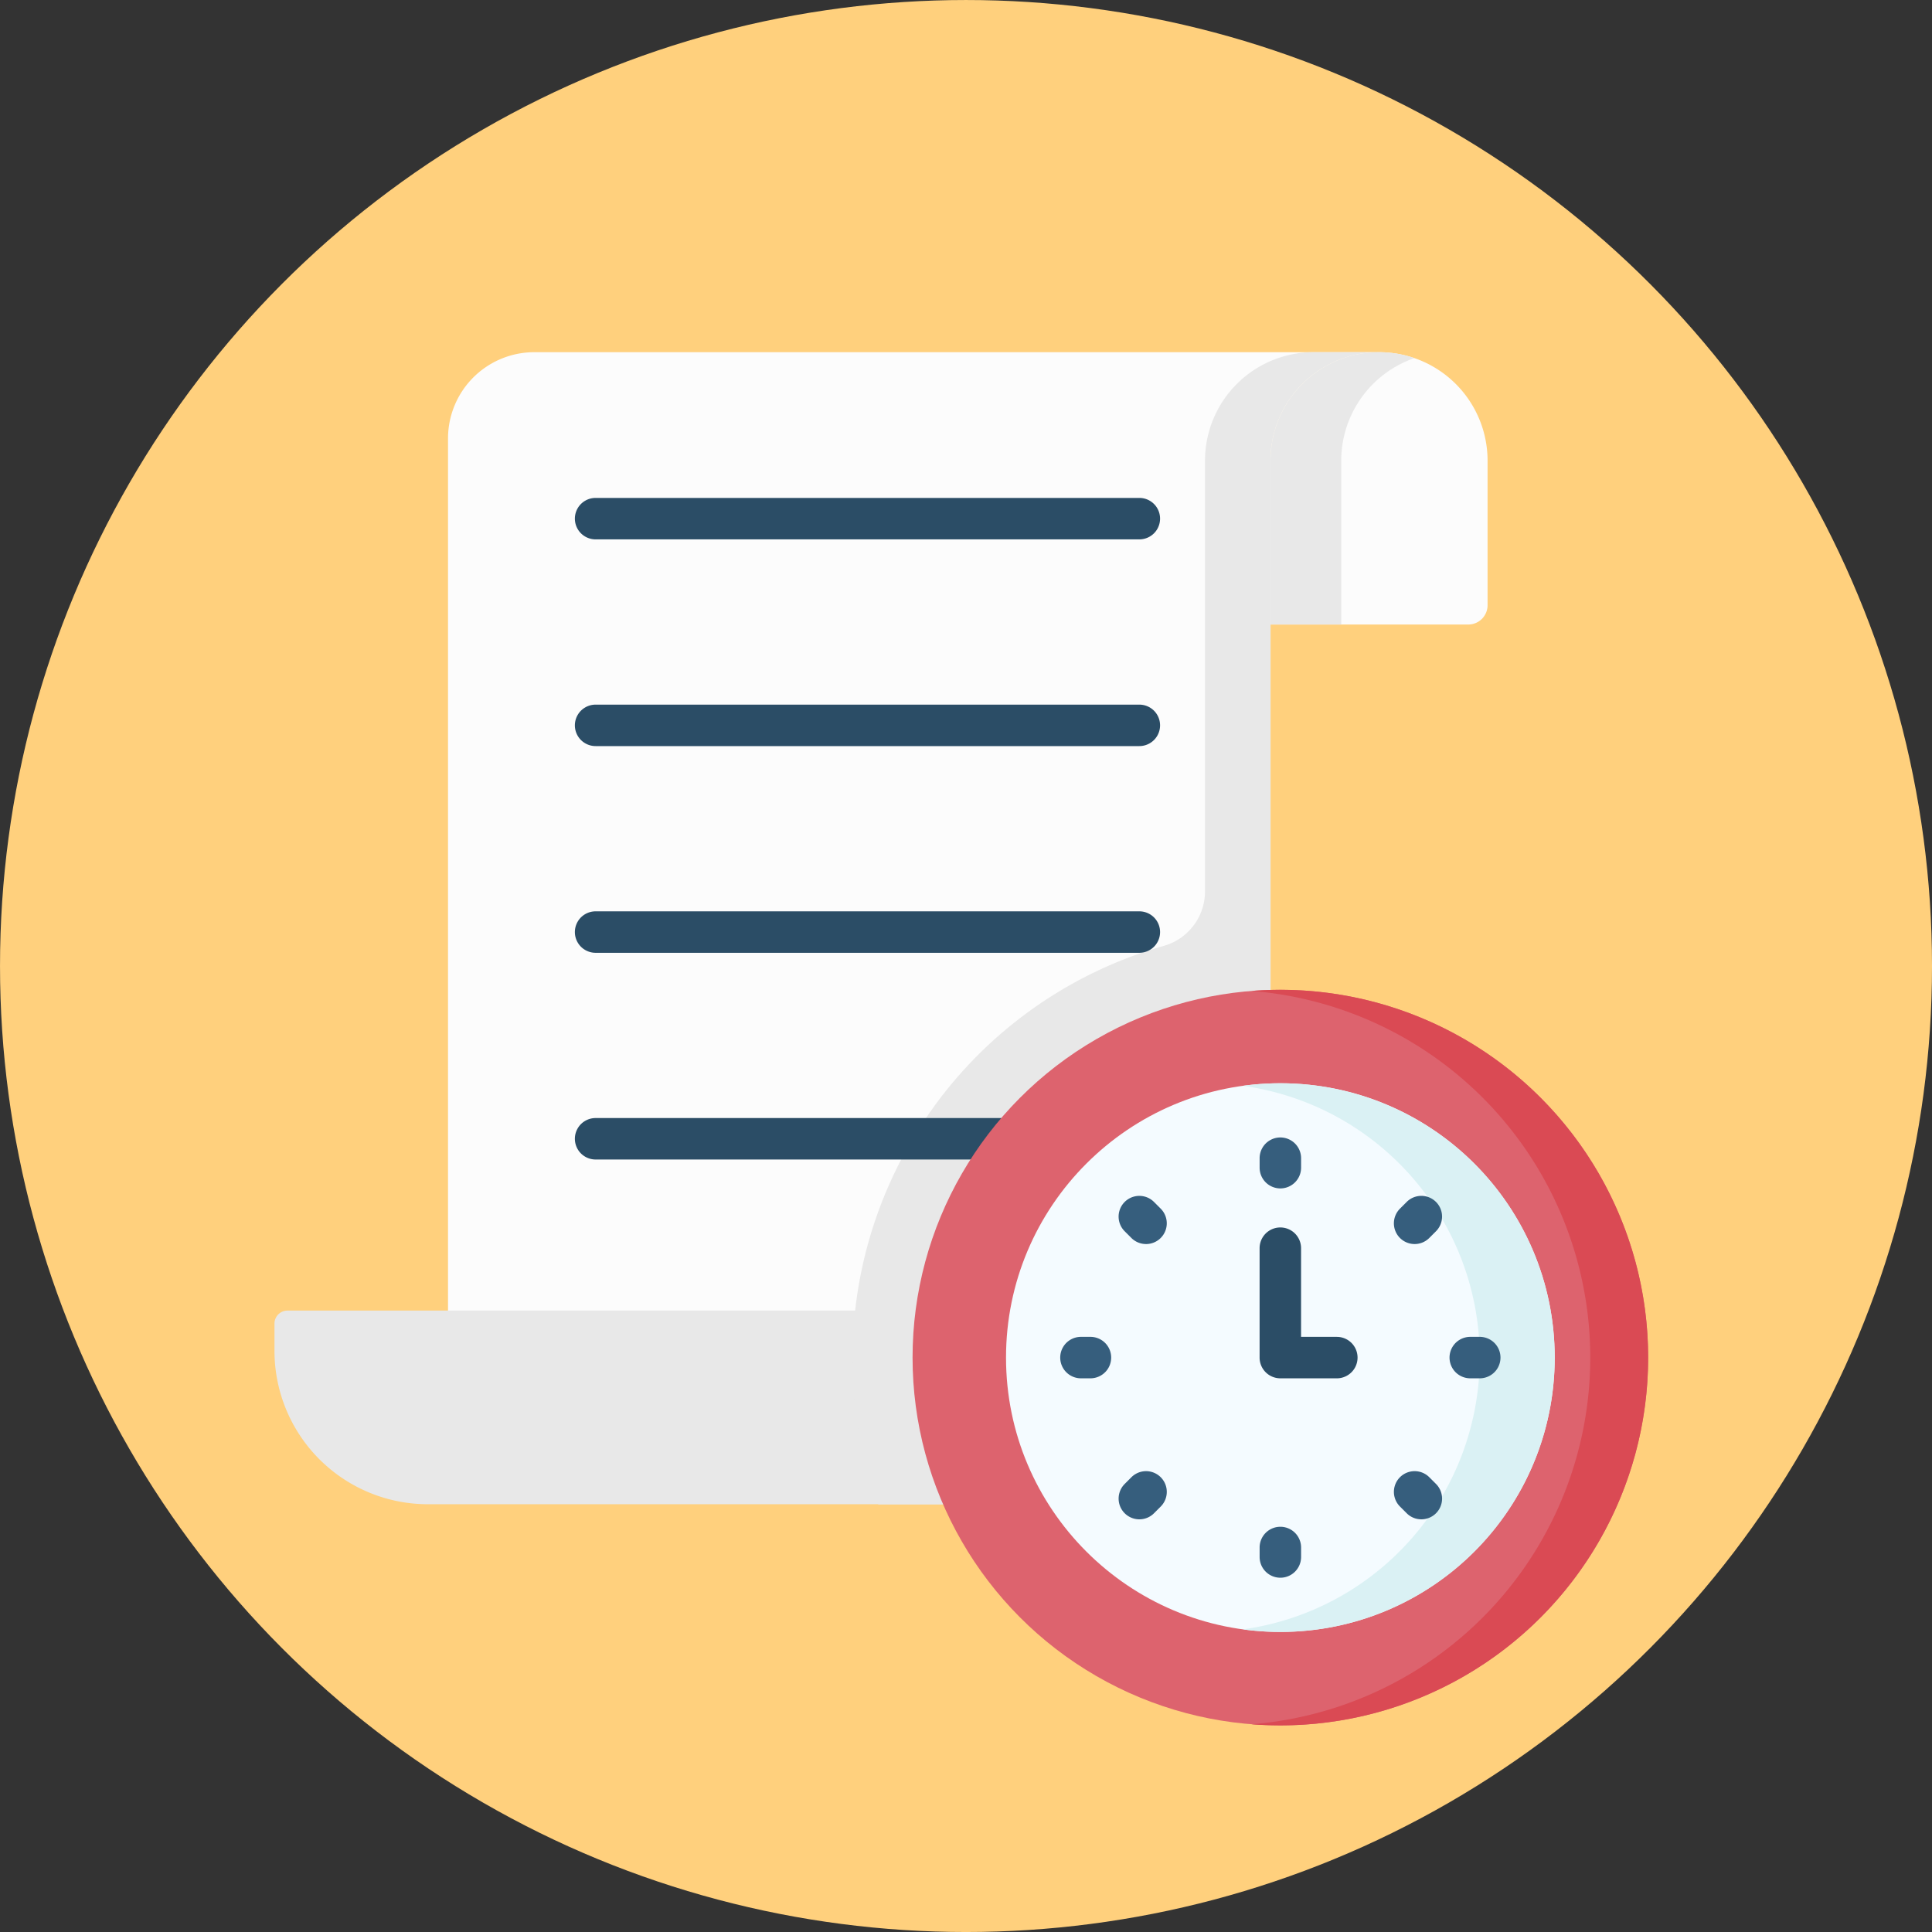 <svg xmlns="http://www.w3.org/2000/svg" xmlns:xlink="http://www.w3.org/1999/xlink" width="150" height="150" viewBox="0 0 150 150"><rect x="0" y="0" width="150" height="150" fill="#333333" stroke="none"/><defs><style>.a{clip-path:url(#b);}.b{fill:#ffd07d;}.c{fill:#fcfcfc;}.d{fill:#e8e8e8;}.e{fill:#2b4d66;}.f{fill:#dd636e;}.g{fill:#da4a54;}.h{fill:#f4fbff;}.i{fill:#daf1f4;}.j{fill:#365e7d;}</style><clipPath id="b"><rect width="150" height="150"/></clipPath></defs><g id="a" class="a"><g transform="translate(-23.001 -28)"><g transform="translate(23.001 28.001)"><circle class="b" cx="75" cy="75" r="75" transform="translate(0.001 0)"/><path class="b" d="M184.864,180.924l19.26,19.26V172.952A27.138,27.138,0,0,0,184.864,180.924Z" transform="translate(-132.164 -123.728)"/></g><g transform="translate(44.311 55.344)"><g transform="translate(13.473 0)"><path class="c" d="M128.549,8.515A8.426,8.426,0,0,1,136.976.089H71.39a6.7,6.7,0,0,0-6.7,6.7V83.095h63.86V8.515Z" transform="translate(-64.689 -0.089)"/></g><path class="d" d="M251.289.089a8.426,8.426,0,0,0-8.426,8.426V41.93a4.4,4.4,0,0,1-3.184,4.249A33.248,33.248,0,0,0,217.5,89.532H247.95V8.515A8.426,8.426,0,0,1,256.376.089h-5.087Z" transform="translate(-170.617 -0.089)"/><g transform="translate(23.324 11.314)"><path class="e" d="M155.816,57.631H113.6a1.609,1.609,0,0,1,0-3.219h42.215a1.609,1.609,0,0,1,0,3.219Z" transform="translate(-111.991 -54.412)"/><g transform="translate(0 16.049)"><path class="e" d="M155.816,134.689H113.6a1.609,1.609,0,0,1,0-3.219h42.215a1.609,1.609,0,0,1,0,3.219Z" transform="translate(-111.991 -131.47)"/></g><g transform="translate(0 32.098)"><path class="e" d="M155.816,211.749H113.6a1.609,1.609,0,1,1,0-3.219h42.215a1.609,1.609,0,1,1,0,3.219Z" transform="translate(-111.991 -208.53)"/></g><g transform="translate(0 48.147)"><path class="e" d="M155.816,288.808H113.6a1.609,1.609,0,1,1,0-3.219h42.215a1.609,1.609,0,1,1,0,3.219Z" transform="translate(-111.991 -285.589)"/></g></g><path class="d" d="M69.634,372.408H11.913A11.913,11.913,0,0,1,0,360.494v-2.11a1.01,1.01,0,0,1,1.01-1.01H69.634Z" transform="translate(0 -282.964)"/><path class="d" d="M215.5,361.022a33.148,33.148,0,0,0,2,11.384h22.75V357.374H215.7A33.577,33.577,0,0,0,215.5,361.022Z" transform="translate(-170.617 -282.963)"/><circle class="f" cx="28.555" cy="28.555" r="28.555" transform="translate(49.541 49.504)"/><path class="g" d="M366.429,237.782q-1.136,0-2.249.088a28.556,28.556,0,0,1,0,56.935q1.113.087,2.249.088a28.555,28.555,0,0,0,0-57.111Z" transform="translate(-288.333 -188.278)"/><circle class="h" cx="21.299" cy="21.299" r="21.299" transform="translate(56.797 56.76)"/><path class="i" d="M363.922,272.623a21.527,21.527,0,0,0-2.909.2,21.3,21.3,0,0,1,0,42.2,21.3,21.3,0,1,0,2.909-42.4Z" transform="translate(-285.826 -215.863)"/><g transform="translate(61.005 60.968)"><g transform="translate(15.482)"><path class="j" d="M368.862,296.784a1.609,1.609,0,0,1-1.61-1.609v-.737a1.609,1.609,0,0,1,3.219,0v.737A1.609,1.609,0,0,1,368.862,296.784Z" transform="translate(-367.252 -292.828)"/></g><g transform="translate(25.907 4.535)"><path class="j" d="M418.921,318.342a1.609,1.609,0,0,1-1.138-2.748l.521-.521a1.609,1.609,0,0,1,2.275,2.276l-.521.521A1.6,1.6,0,0,1,418.921,318.342Z" transform="translate(-417.311 -314.602)"/></g><g transform="translate(30.226 15.481)"><path class="j" d="M440.393,370.381h-.737a1.609,1.609,0,1,1,0-3.219h.737a1.609,1.609,0,0,1,0,3.219Z" transform="translate(-438.046 -367.162)"/></g><g transform="translate(0 15.481)"><path class="j" d="M295.264,370.381h-.737a1.609,1.609,0,1,1,0-3.219h.737a1.609,1.609,0,1,1,0,3.219Z" transform="translate(-292.917 -367.162)"/></g><g transform="translate(25.907 25.907)"><path class="j" d="M419.443,420.963a1.6,1.6,0,0,1-1.138-.471l-.521-.521a1.609,1.609,0,1,1,2.275-2.276l.521.521a1.609,1.609,0,0,1-1.138,2.748Z" transform="translate(-417.312 -417.223)"/></g><g transform="translate(15.482 30.226)"><path class="j" d="M368.862,441.913a1.609,1.609,0,0,1-1.61-1.609v-.737a1.609,1.609,0,1,1,3.219,0v.737A1.609,1.609,0,0,1,368.862,441.913Z" transform="translate(-367.252 -437.957)"/></g><g transform="translate(4.534 25.908)"><path class="j" d="M316.3,420.964a1.609,1.609,0,0,1-1.138-2.747l.521-.521a1.609,1.609,0,0,1,2.276,2.276l-.521.521A1.6,1.6,0,0,1,316.3,420.964Z" transform="translate(-314.69 -417.224)"/></g><g transform="translate(4.534 4.535)"><path class="j" d="M316.82,318.342a1.606,1.606,0,0,1-1.138-.471l-.521-.521a1.609,1.609,0,1,1,2.276-2.276l.521.521a1.61,1.61,0,0,1-1.138,2.748Z" transform="translate(-314.69 -314.602)"/></g></g><g transform="translate(76.486 67.955)"><path class="e" d="M373.248,338.089h-4.387a1.609,1.609,0,0,1-1.61-1.609v-8.494a1.609,1.609,0,0,1,3.219,0v6.885h2.777a1.609,1.609,0,0,1,0,3.219Z" transform="translate(-367.252 -326.376)"/></g><path class="c" d="M386.668,21.233H371.316V8.515a8.426,8.426,0,1,1,16.852,0V19.733A1.5,1.5,0,0,1,386.668,21.233Z" transform="translate(-293.983 -0.089)"/><path class="d" d="M382.488.549a8.426,8.426,0,0,0-11.171,7.966V21.233h5.49V8.515A8.427,8.427,0,0,1,382.488.549Z" transform="translate(-293.984 -0.089)"/></g></g></g></svg>